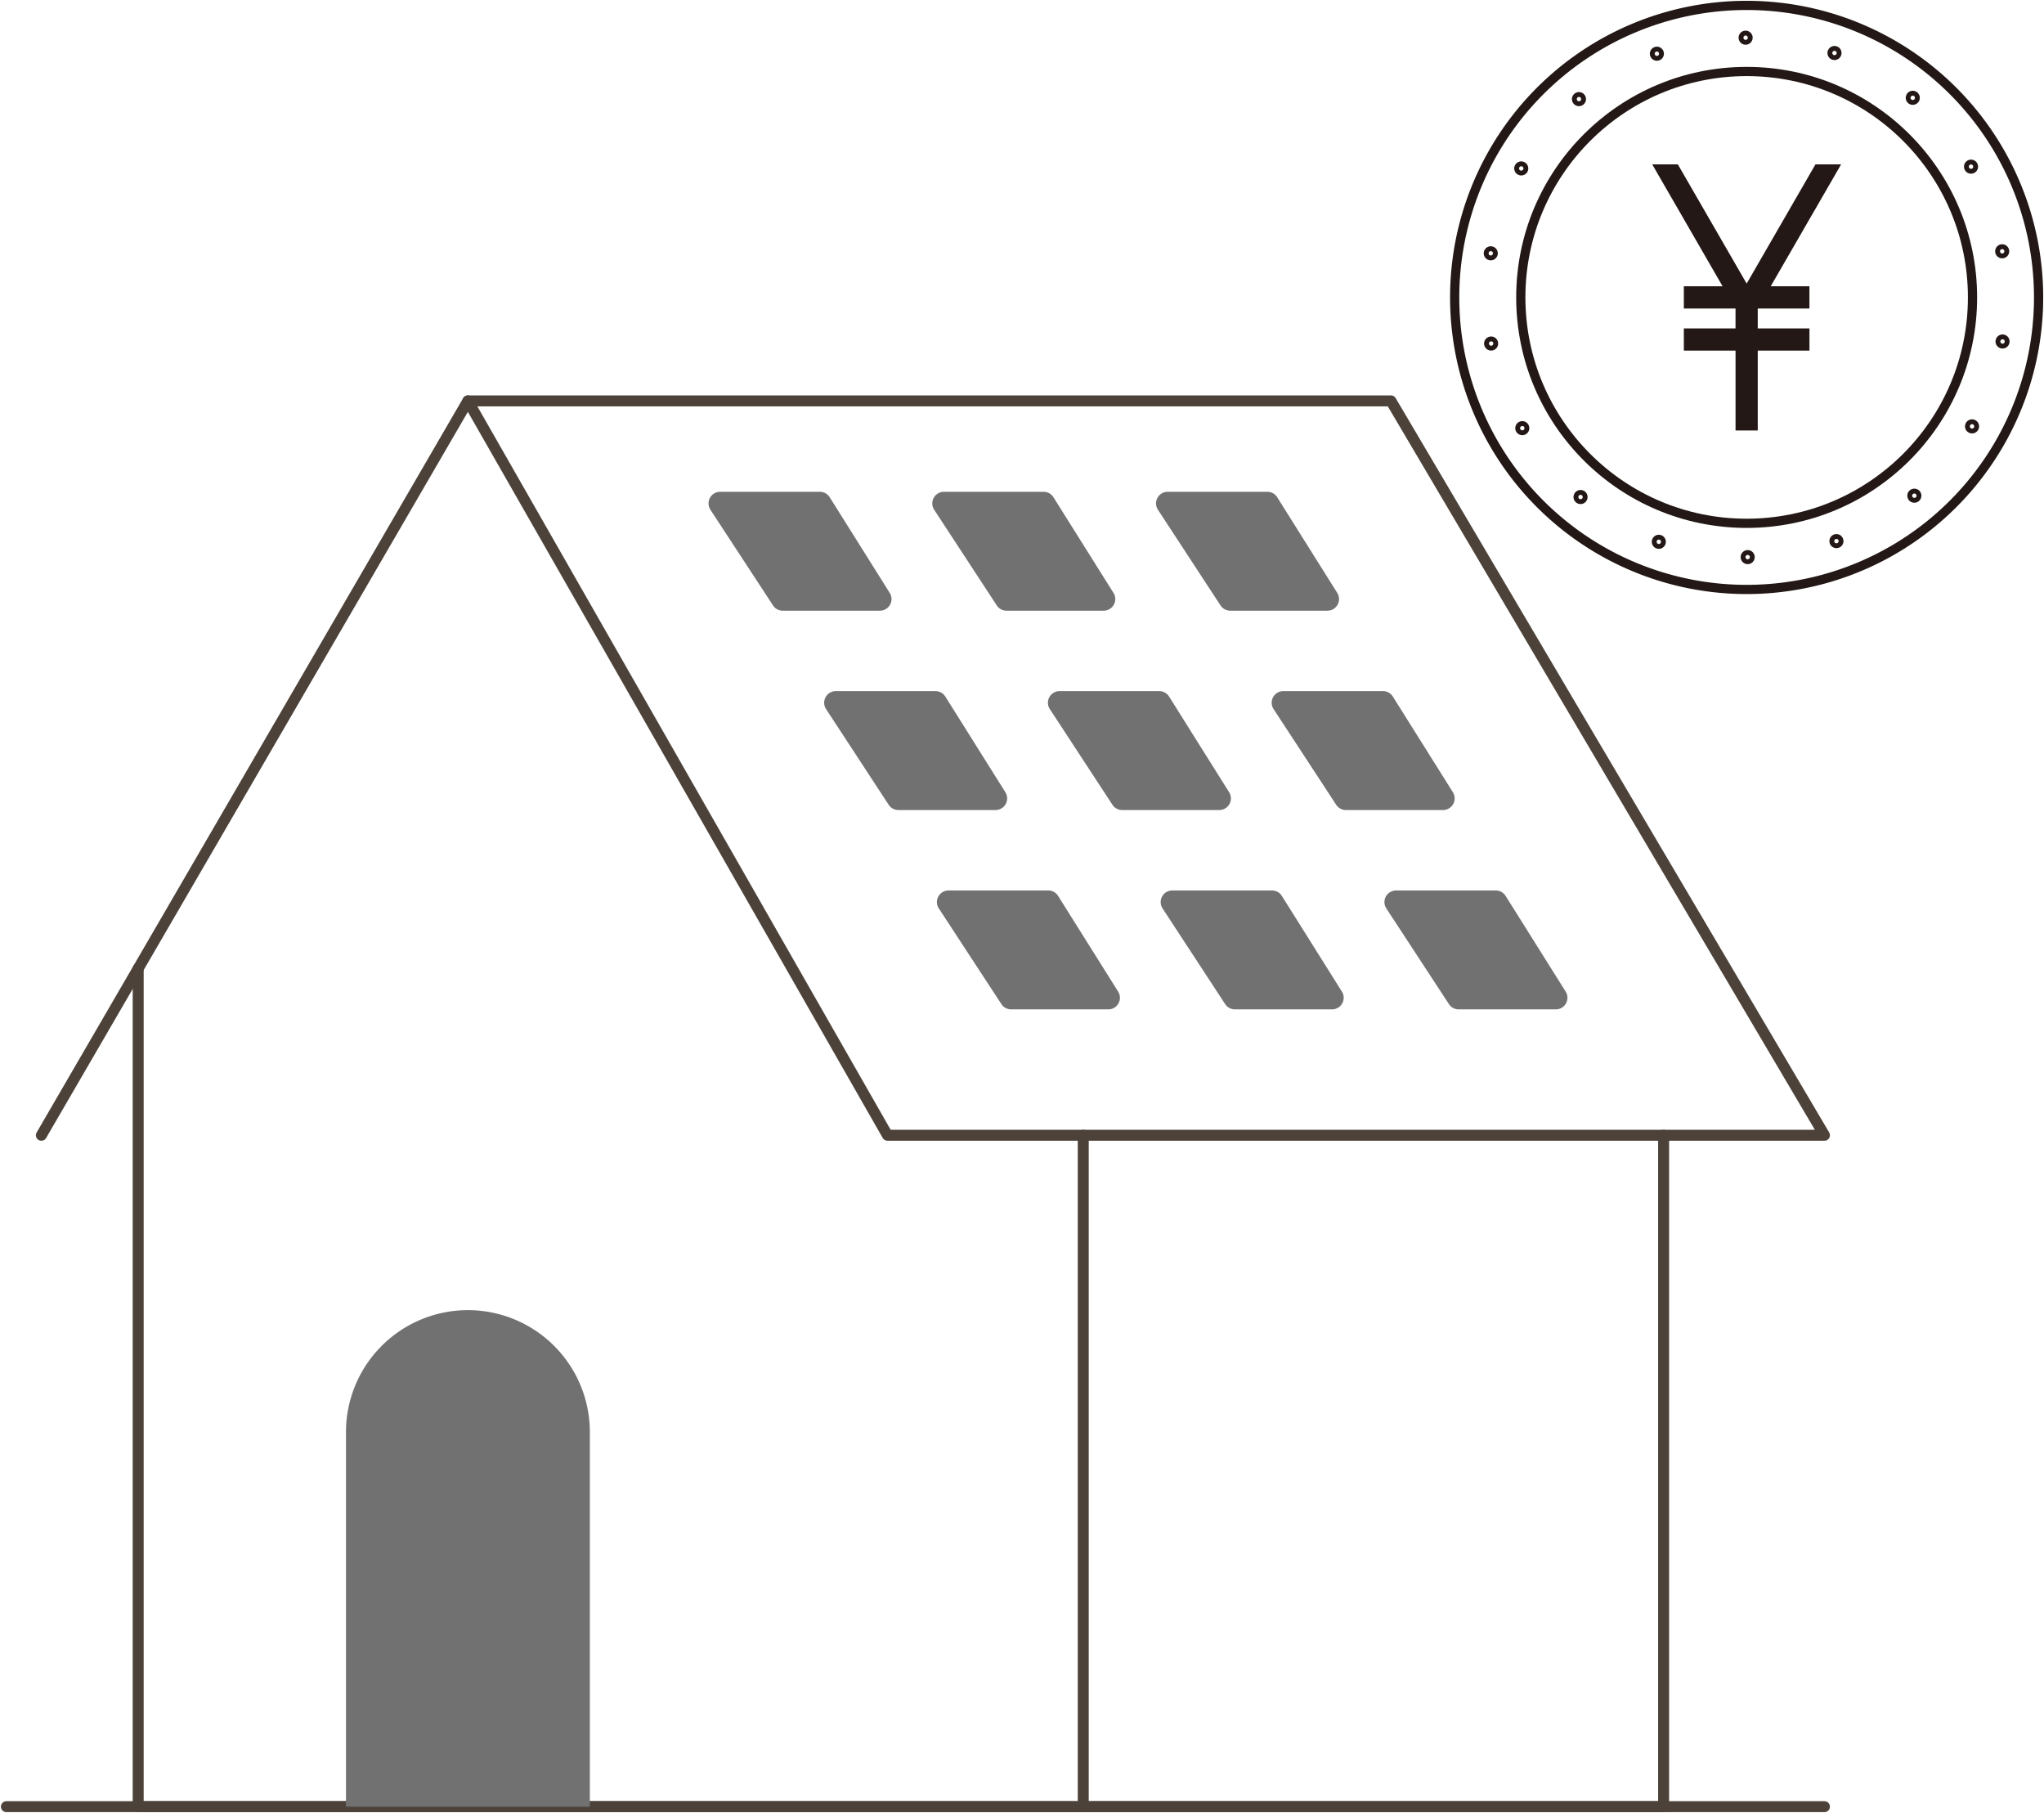 <svg id="그룹_13821" data-name="그룹 13821" xmlns="http://www.w3.org/2000/svg" xmlns:xlink="http://www.w3.org/1999/xlink" width="372.844" height="330.652" viewBox="0 0 372.844 330.652">
  <defs>
    <clipPath id="clip-path">
      <rect id="사각형_7550" data-name="사각형 7550" width="372.844" height="330.651" fill="none"/>
    </clipPath>
  </defs>
  <path id="패스_23082" data-name="패스 23082" d="M292.158,25.63H287.48L274.927,47.373,262.373,25.63H257.7l12.839,22.239H263.47V51.92h9.4l.027.046v3.583H263.47V59.6H272.9V74.157h4.051V59.6h9.431V55.549h-9.431V51.967l.027-.047h9.4V47.869h-7.065Z" transform="translate(43.679 4.344)" fill="#231815"/>
  <g id="그룹_13820" data-name="그룹 13820">
    <g id="그룹_13819" data-name="그룹 13819" clip-path="url(#clip-path)">
      <path id="패스_23083" data-name="패스 23083" d="M333.4,54.1a53.256,53.256,0,1,0-53.257,53.257A53.257,53.257,0,0,0,333.4,54.1Z" transform="translate(38.458 0.142)" fill="none" stroke="#231815" stroke-miterlimit="10" stroke-width="1.68"/>
      <circle id="타원_533" data-name="타원 533" cx="41.199" cy="41.199" r="41.199" transform="translate(277.407 13.039)" fill="none" stroke="#231815" stroke-miterlimit="10" stroke-width="1.68"/>
      <path id="패스_23084" data-name="패스 23084" d="M272.775,5.942a.442.442,0,1,0-.442.442A.442.442,0,0,0,272.775,5.942Z" transform="translate(46.085 0.932)" fill="none" stroke="#231815" stroke-miterlimit="10" stroke-width="1.68"/>
      <path id="패스_23085" data-name="패스 23085" d="M258.907,8.288a.442.442,0,1,0-.264.566A.442.442,0,0,0,258.907,8.288Z" transform="translate(43.739 1.356)" fill="none" stroke="#231815" stroke-miterlimit="10" stroke-width="1.68"/>
      <path id="패스_23086" data-name="패스 23086" d="M246.677,15.236a.442.442,0,1,0-.055.622A.441.441,0,0,0,246.677,15.236Z" transform="translate(41.679 2.556)" fill="none" stroke="#231815" stroke-miterlimit="10" stroke-width="1.68"/>
      <path id="패스_23087" data-name="패스 23087" d="M237.561,25.948a.442.442,0,1,0,.161.6A.442.442,0,0,0,237.561,25.948Z" transform="translate(40.154 4.388)" fill="none" stroke="#231815" stroke-miterlimit="10" stroke-width="1.68"/>
      <path id="패스_23088" data-name="패스 23088" d="M232.659,39.131a.442.442,0,1,0,.358.512A.443.443,0,0,0,232.659,39.131Z" transform="translate(39.347 6.631)" fill="none" stroke="#231815" stroke-miterlimit="10" stroke-width="1.68"/>
      <path id="패스_23089" data-name="패스 23089" d="M232.561,53.2a.442.442,0,1,0,.512.358A.441.441,0,0,0,232.561,53.2Z" transform="translate(39.357 9.016)" fill="none" stroke="#231815" stroke-miterlimit="10" stroke-width="1.68"/>
      <path id="패스_23090" data-name="패스 23090" d="M237.28,66.447a.442.442,0,1,0,.6.161A.44.44,0,0,0,237.28,66.447Z" transform="translate(40.181 11.253)" fill="none" stroke="#231815" stroke-miterlimit="10" stroke-width="1.68"/>
      <path id="패스_23091" data-name="패스 23091" d="M246.246,77.285a.442.442,0,1,0,.622-.055A.441.441,0,0,0,246.246,77.285Z" transform="translate(41.721 13.073)" fill="none" stroke="#231815" stroke-miterlimit="10" stroke-width="1.68"/>
      <path id="패스_23092" data-name="패스 23092" d="M258.378,84.4a.442.442,0,1,0,.566-.264A.443.443,0,0,0,258.378,84.4Z" transform="translate(43.79 14.257)" fill="none" stroke="#231815" stroke-miterlimit="10" stroke-width="1.68"/>
      <path id="패스_23093" data-name="패스 23093" d="M272.212,86.94a.442.442,0,1,0,.442-.442A.442.442,0,0,0,272.212,86.94Z" transform="translate(46.139 14.661)" fill="none" stroke="#231815" stroke-miterlimit="10" stroke-width="1.68"/>
      <path id="패스_23094" data-name="패스 23094" d="M286.081,84.594a.442.442,0,1,0,.264-.565A.442.442,0,0,0,286.081,84.594Z" transform="translate(48.485 14.238)" fill="none" stroke="#231815" stroke-miterlimit="10" stroke-width="1.68"/>
      <path id="패스_23095" data-name="패스 23095" d="M298.31,77.646a.442.442,0,1,0,.055-.622A.441.441,0,0,0,298.31,77.646Z" transform="translate(50.545 13.038)" fill="none" stroke="#231815" stroke-miterlimit="10" stroke-width="1.68"/>
      <path id="패스_23096" data-name="패스 23096" d="M307.426,66.935a.442.442,0,1,0-.161-.6A.442.442,0,0,0,307.426,66.935Z" transform="translate(52.07 11.205)" fill="none" stroke="#231815" stroke-miterlimit="10" stroke-width="1.68"/>
      <path id="패스_23097" data-name="패스 23097" d="M312.329,53.751a.442.442,0,1,0-.358-.512A.443.443,0,0,0,312.329,53.751Z" transform="translate(52.877 8.962)" fill="none" stroke="#231815" stroke-miterlimit="10" stroke-width="1.68"/>
      <path id="패스_23098" data-name="패스 23098" d="M312.426,39.686a.442.442,0,1,0-.512-.358A.441.441,0,0,0,312.426,39.686Z" transform="translate(52.868 6.578)" fill="none" stroke="#231815" stroke-miterlimit="10" stroke-width="1.68"/>
      <path id="패스_23099" data-name="패스 23099" d="M307.708,26.436a.442.442,0,1,0-.6-.161A.44.44,0,0,0,307.708,26.436Z" transform="translate(52.043 4.341)" fill="none" stroke="#231815" stroke-miterlimit="10" stroke-width="1.68"/>
      <path id="패스_23100" data-name="패스 23100" d="M298.742,15.6a.442.442,0,1,0-.622.055A.441.441,0,0,0,298.742,15.6Z" transform="translate(50.504 2.521)" fill="none" stroke="#231815" stroke-miterlimit="10" stroke-width="1.68"/>
      <path id="패스_23101" data-name="패스 23101" d="M286.61,8.481a.442.442,0,1,0-.566.264A.442.442,0,0,0,286.61,8.481Z" transform="translate(48.434 1.337)" fill="none" stroke="#231815" stroke-miterlimit="10" stroke-width="1.68"/>
      <path id="패스_23102" data-name="패스 23102" d="M72.981,62.513H241.346l79.08,133.926H149.511Z" transform="translate(12.37 10.596)" fill="none" stroke="#4c4239" stroke-linecap="round" stroke-linejoin="round" stroke-width="2"/>
      <line id="선_1997" data-name="선 1997" y1="133.926" x2="77.804" transform="translate(7.547 73.109)" fill="none" stroke="#4c4239" stroke-linecap="round" stroke-linejoin="round" stroke-width="2"/>
      <path id="패스_23103" data-name="패스 23103" d="M21.554,151.036V303.882H299.806V181.434" transform="translate(3.653 25.6)" fill="none" stroke="#4c4239" stroke-linecap="round" stroke-linejoin="round" stroke-width="2"/>
      <line id="선_1998" data-name="선 1998" y2="122.446" transform="translate(197.594 207.035)" fill="none" stroke="#4c4239" stroke-linecap="round" stroke-linejoin="round" stroke-width="2"/>
      <line id="선_1999" data-name="선 1999" x2="331.626" transform="translate(1.169 329.481)" fill="none" stroke="#4c4239" stroke-linecap="round" stroke-linejoin="round" stroke-width="2"/>
      <path id="패스_23104" data-name="패스 23104" d="M112.628,76.691h18.19a2.117,2.117,0,0,1,1.793.992L143.565,95.13a2.118,2.118,0,0,1-1.793,3.244H124.046a2.115,2.115,0,0,1-1.772-.959L110.857,79.968a2.118,2.118,0,0,1,1.772-3.277" transform="translate(18.731 12.999)" fill="#727171"/>
      <path id="패스_23105" data-name="패스 23105" d="M130.666,107.774h18.189a2.117,2.117,0,0,1,1.794.992L161.6,126.213a2.118,2.118,0,0,1-1.793,3.244H142.084a2.115,2.115,0,0,1-1.772-.959l-11.418-17.447a2.118,2.118,0,0,1,1.772-3.278" transform="translate(21.788 18.267)" fill="#727171"/>
      <path id="패스_23106" data-name="패스 23106" d="M148.252,138.857h18.189a2.117,2.117,0,0,1,1.794.992L179.189,157.3a2.117,2.117,0,0,1-1.793,3.244H159.67a2.115,2.115,0,0,1-1.772-.959l-11.418-17.448a2.118,2.118,0,0,1,1.772-3.277" transform="translate(24.769 23.536)" fill="#727171"/>
      <path id="패스_23107" data-name="패스 23107" d="M147.528,76.691h18.189a2.117,2.117,0,0,1,1.794.992L178.465,95.13a2.118,2.118,0,0,1-1.793,3.244H158.946a2.115,2.115,0,0,1-1.772-.959L145.757,79.968a2.118,2.118,0,0,1,1.772-3.277" transform="translate(24.646 12.999)" fill="#727171"/>
      <path id="패스_23108" data-name="패스 23108" d="M165.566,107.774h18.189a2.116,2.116,0,0,1,1.794.992L196.5,126.213a2.118,2.118,0,0,1-1.793,3.244H176.984a2.115,2.115,0,0,1-1.772-.959l-11.418-17.447a2.118,2.118,0,0,1,1.772-3.278" transform="translate(27.704 18.267)" fill="#727171"/>
      <path id="패스_23109" data-name="패스 23109" d="M183.152,138.857h18.189a2.116,2.116,0,0,1,1.794.992L214.089,157.3a2.117,2.117,0,0,1-1.793,3.244H194.57a2.115,2.115,0,0,1-1.772-.959l-11.418-17.448a2.118,2.118,0,0,1,1.772-3.277" transform="translate(30.684 23.536)" fill="#727171"/>
      <path id="패스_23110" data-name="패스 23110" d="M182.428,76.691h18.189a2.117,2.117,0,0,1,1.794.992L213.365,95.13a2.118,2.118,0,0,1-1.793,3.244H193.846a2.115,2.115,0,0,1-1.772-.959L180.657,79.968a2.118,2.118,0,0,1,1.772-3.277" transform="translate(30.562 12.999)" fill="#727171"/>
      <path id="패스_23111" data-name="패스 23111" d="M200.466,107.774h18.189a2.117,2.117,0,0,1,1.794.992L231.4,126.213a2.118,2.118,0,0,1-1.793,3.244H211.884a2.115,2.115,0,0,1-1.772-.959l-11.418-17.447a2.118,2.118,0,0,1,1.772-3.278" transform="translate(33.619 18.267)" fill="#727171"/>
      <path id="패스_23112" data-name="패스 23112" d="M218.052,138.857h18.189a2.117,2.117,0,0,1,1.794.992L248.989,157.3a2.118,2.118,0,0,1-1.793,3.244H229.47a2.115,2.115,0,0,1-1.772-.959l-11.418-17.448a2.118,2.118,0,0,1,1.772-3.277" transform="translate(36.6 23.536)" fill="#727171"/>
      <path id="패스_23113" data-name="패스 23113" d="M98.446,294.831H53.963V226.673a22.242,22.242,0,1,1,44.483,0Z" transform="translate(9.147 34.651)" fill="#727171"/>
    </g>
  </g>
</svg>
